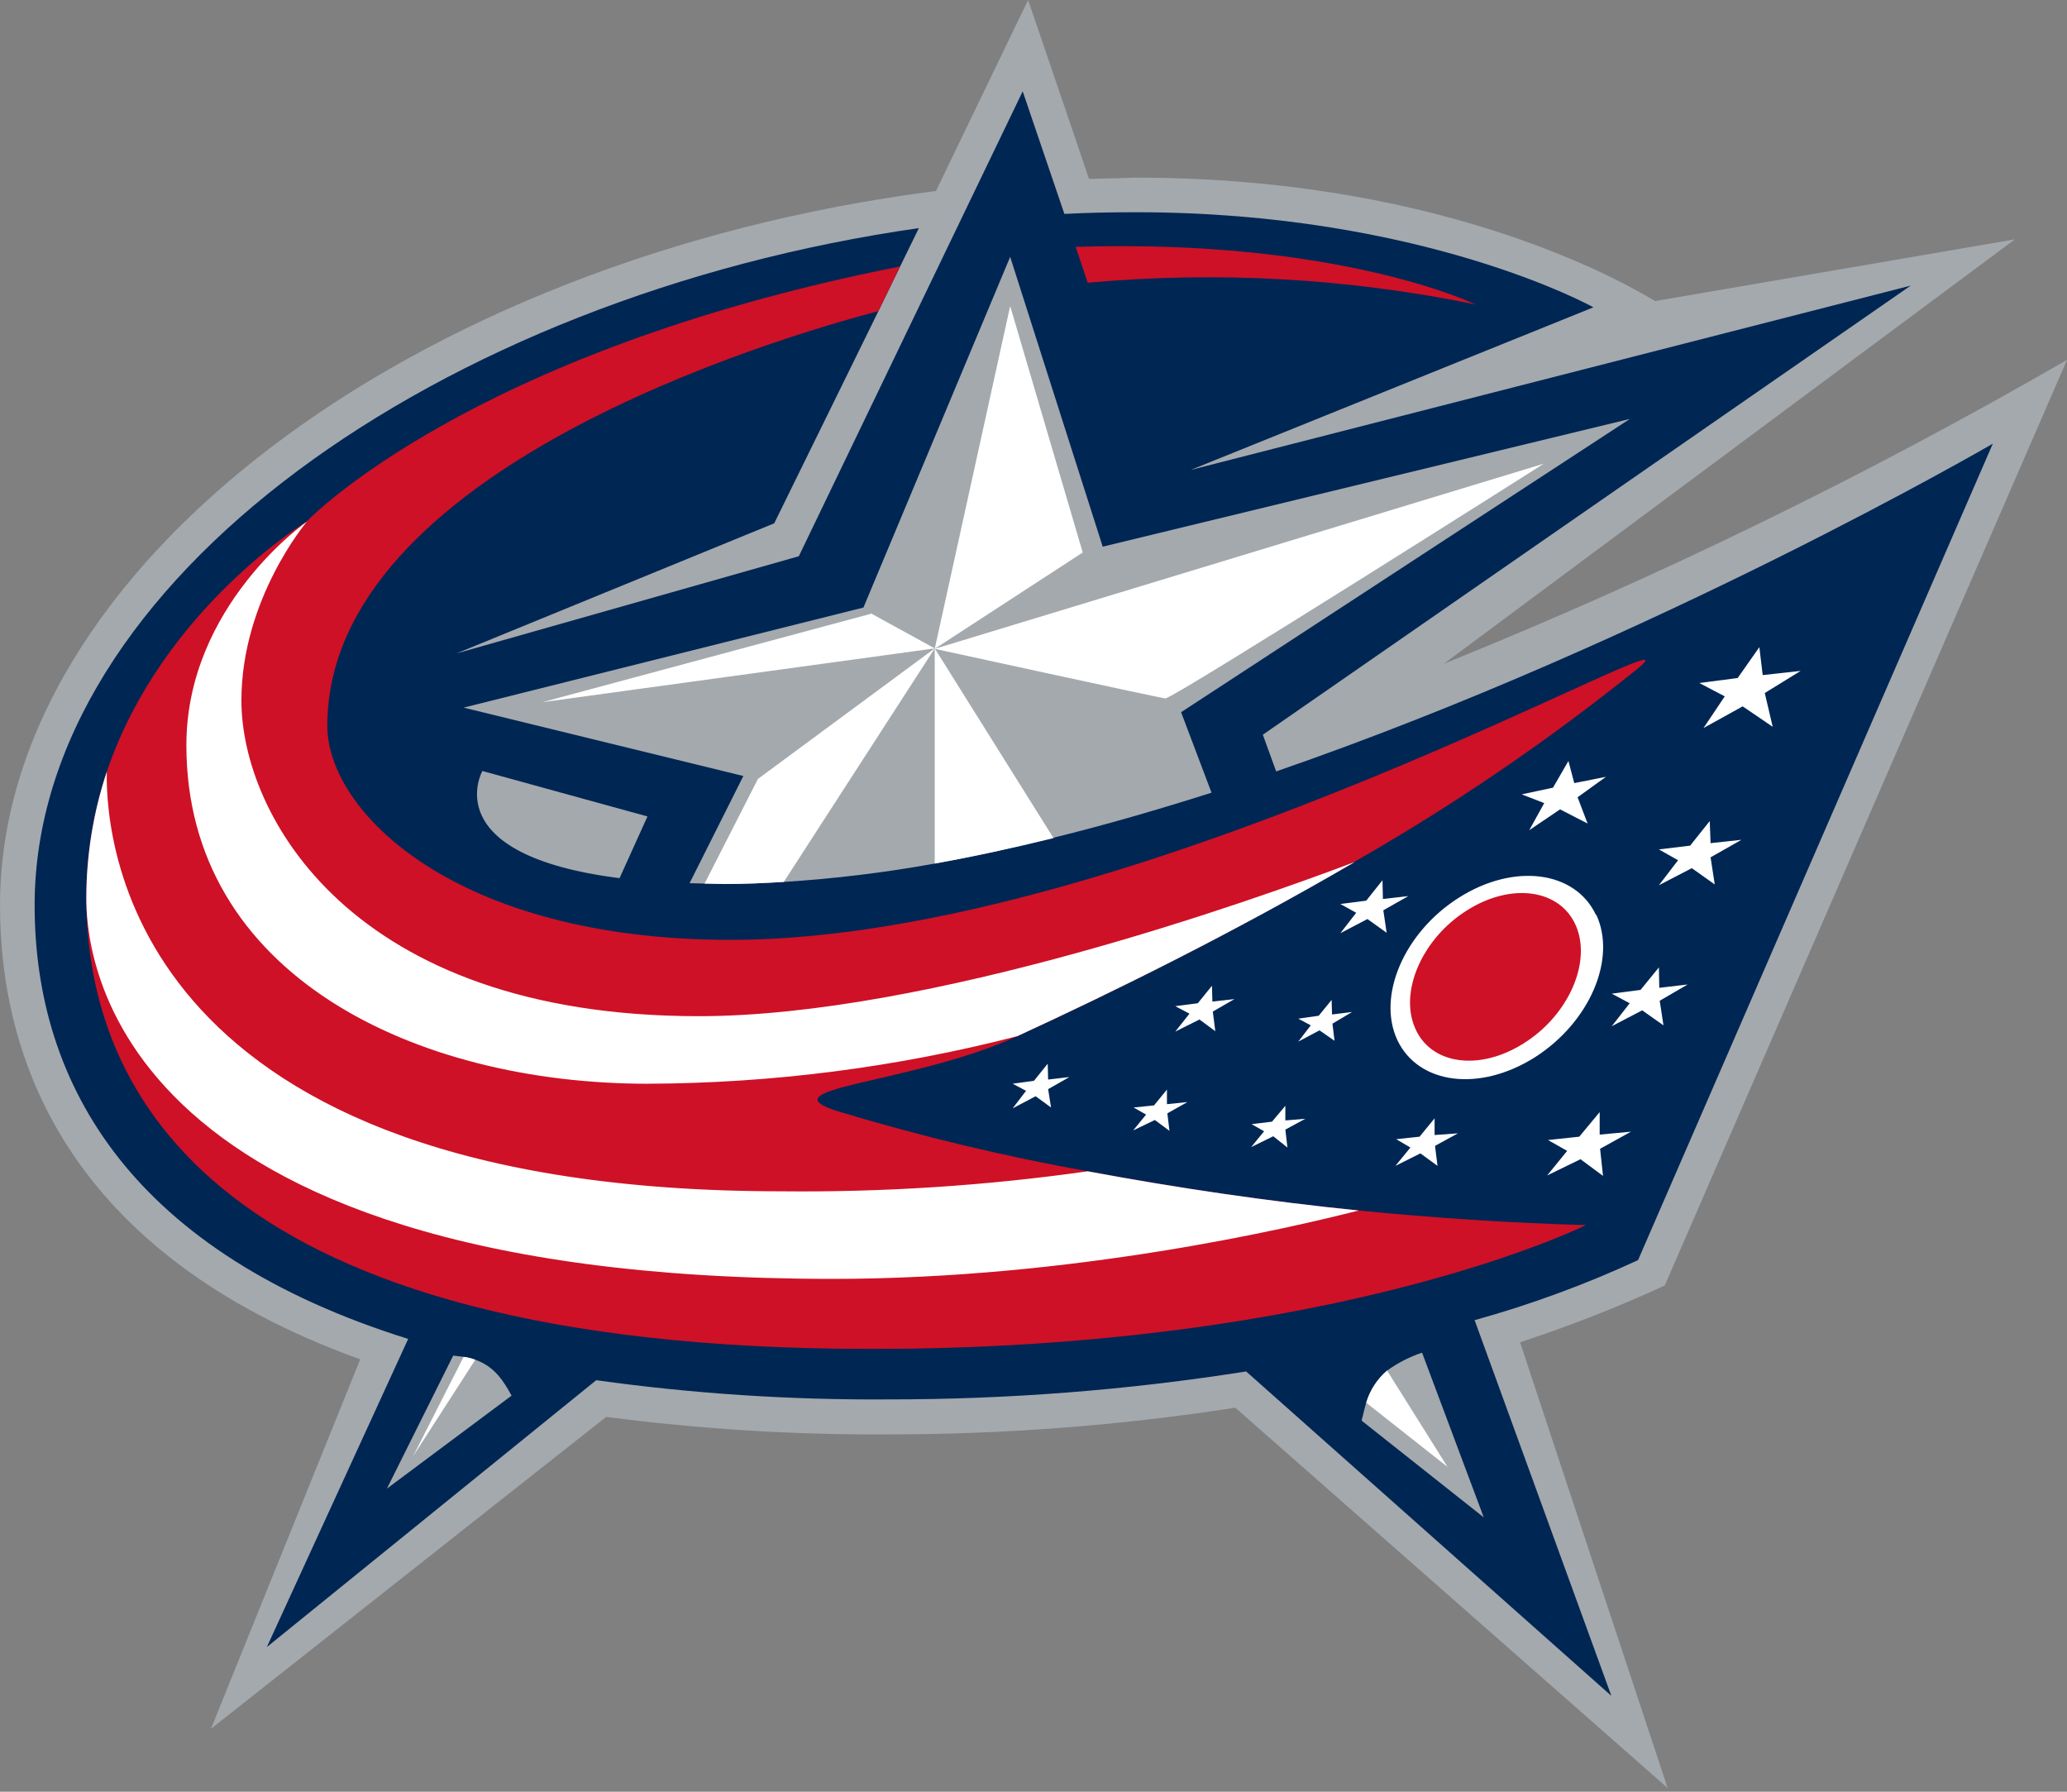 <svg clip-rule="evenodd" fill-rule="evenodd" xmlns="http://www.w3.org/2000/svg" width="270" height="234"><rect width="100%" height="100%" fill="#808080" stroke="none"/><rect id="backgroundrect" width="100%" height="100%" x="0" y="0" fill="none" stroke="none"/><g class="currentLayer" style=""><title>Layer 1</title><path d="m217.453,167.893 l52.55,-120.896 c-26.176,15.119 -53.382,28.385 -81.413,39.699 l74.606,-55.437 l-46.997,8.06 c-6.698,-4.029 -30.061,-16.119 -67.8,-16.119 c0,0 -3.321,0.109 -6.153,0.163 c-1.362,-4.084 -7.951,-23.362 -7.951,-23.362 l-12.036,24.941 c-68.725,8.822 -122.257,49.448 -122.257,93.285 c0,19.605 8.386,45.363 47.051,59.304 l-19.495,48.25 l51.625,-40.735 c12.169,1.59 24.432,2.355 36.704,2.288 c15.224,0.008 30.427,-1.157 45.472,-3.486 l56.473,49.666 l-19.278,-58.215 c6.436,-2.104 12.746,-4.577 18.897,-7.406 z" fill="#a4a9ad" id="svg_1" class=""/><path d="m260.31,57.944 s-44.274,25.758 -93.612,42.803 l-1.742,-4.792 l84.627,-58.651 l-94.049,24.07 l52.606,-21.239 s-22.273,-12.416 -59.74,-12.416 c-3.104,0 -6.262,0.054 -9.366,0.218 l-5.445,-16.011 l-29.244,60.72 l-44.71,12.689 l41.496,-16.99 l13.615,-27.719 l2.831,-5.826 l2.451,-5.01 c-62.408,8.931 -115.504,46.125 -115.504,88.439 c0,23.743 13.069,45.472 48.793,56.635 l-18.461,40.244 l43.021,-34.852 c12.594,1.754 25.297,2.591 38.011,2.505 c15.701,0.019 31.379,-1.2 46.888,-3.649 l47.706,42.368 l-17.863,-49.066 c7.317,-2.031 14.456,-4.653 21.348,-7.842 z" fill="#002654" id="svg_2" class=""/><path d="m142.084,152.972 c-10.903,-1.958 -21.686,-4.54 -32.294,-7.733 c-10.607,-3.193 9.313,-3.594 23.09,-9.911 c12.308,-5.664 28.155,-13.451 44.111,-22.818 c12.894,-7.368 25.186,-15.745 36.759,-25.051 s-64.64,35.289 -118.282,35.289 c-36.05,0 -52.714,-16.773 -52.714,-27.937 c0,-33.436 58.813,-50.699 71.992,-54.185 l2.831,-5.826 c-56.526,11.163 -77.547,33.327 -77.547,33.327 s-18.896,11.435 -26.085,32.674 c-1.755,5.287 -2.656,10.821 -2.669,16.392 c0,25.541 16.719,58.978 102.544,58.978 c60.938,0 93.34,-16.174 93.34,-16.174 c-9.911,-0.272 -19.822,-0.926 -29.679,-1.906 c-11.871,-1.198 -23.689,-2.941 -35.397,-5.119 zm50.645,-113.217 s-17.698,-8.604 -52.225,-7.515 l1.58,4.684 c16.929,-1.538 33.992,-0.584 50.645,2.831 z" fill="#ce1126" id="svg_3" class=""/><path d="m80.928,114.688 l3.648,-8.06 l-21.565,-5.936 s-6.154,10.947 17.917,13.996 zm-18.843,62.898 c-0.488,-0.197 -1.002,-0.326 -1.525,-0.381 c-0.436,-0.054 -0.871,-0.109 -1.361,-0.163 l-8.659,17.373 l16.283,-12.144 c-1.035,-1.906 -2.234,-3.813 -4.738,-4.684 zm123.672,-0.926 c-1.633,0.546 -3.176,1.335 -4.574,2.341 c-1.3,1.1 -2.247,2.559 -2.724,4.194 c-0.218,0.708 -0.381,1.525 -0.599,2.341 l15.956,12.635 l-8.06,-21.511 zm27.066,-121.93 l-68.78,16.664 l-12.09,-37.848 l-19.168,45.799 l-52.225,13.07 l36.541,8.931 l-7.025,13.996 l1.96,0.054 c0.871,0 1.742,0.054 2.722,0.054 c2.506,0 5.065,-0.109 7.624,-0.272 c6.612,-0.415 13.195,-1.215 19.714,-2.396 c5.119,-0.926 10.292,-2.07 15.52,-3.377 c6.862,-1.688 13.778,-3.703 20.64,-5.881 l-3.976,-10.511 l58.597,-38.284 h-0.054 z" fill="#a4a9ad" id="svg_4" class=""/><path d="m84.576,141.536 c16.296,-0.054 32.523,-2.139 48.303,-6.208 c12.308,-5.664 28.155,-13.451 44.111,-22.763 c-13.397,5.064 -55.71,20.149 -85.716,20.149 c-45.472,0 -59.74,-26.357 -59.74,-41.224 c0,-13.288 8.55,-23.362 8.55,-23.362 s-15.738,10.945 -15.738,29.189 c0,30.061 29.952,44.22 60.23,44.22 zm123.89,-22.055 c-2.722,-5.773 -10.728,-6.807 -17.916,-2.234 c-7.134,4.52 -10.728,12.852 -8.005,18.625 c2.777,5.773 10.728,6.753 17.916,2.232 c7.188,-4.575 10.729,-12.852 8.06,-18.624 h-0.054 zm-106.355,36.104 c-84.572,0 -88.329,-45.036 -88.166,-54.784 c-1.755,5.287 -2.656,10.821 -2.669,16.392 c-0.012,5.571 0.872,49.829 97.479,49.829 c31.422,0 59.74,-6.644 68.725,-8.931 c-11.871,-1.198 -23.689,-2.941 -35.397,-5.119 c-13.239,1.877 -26.602,2.751 -39.973,2.614 zm99.548,-95.027 l-79.562,24.179 s29.244,6.372 30.115,6.481 c0.926,0.109 49.447,-30.659 49.447,-30.659 zm-69.705,-20.585 l-9.856,44.764 l19.333,-12.58 l-9.476,-32.184 zm55.438,106.083 l-1.961,2.396 l-3.049,0.327 l1.851,1.09 l-1.96,2.396 l3.267,-1.633 l2.234,1.633 l-0.327,-2.614 l2.995,-1.635 l-3.049,0.218 v-2.178 zm36.05,-35.942 l-0.109,-2.886 l-2.559,3.213 l-4.085,0.491 l2.506,1.416 l-2.506,3.267 l4.303,-2.232 l2.995,2.124 l-0.544,-3.539 l4.03,-2.288 l-4.03,0.436 zm-6.698,18.897 l-0.054,-2.668 l-2.396,2.94 l-3.757,0.49 l2.341,1.252 l-2.341,2.996 l3.975,-2.07 l2.777,1.961 l-0.49,-3.214 l3.649,-2.124 l-3.704,0.436 zm-7.787,19.168 v-2.94 l-2.668,3.213 l-4.084,0.436 l2.505,1.417 l-2.615,3.213 l4.357,-2.124 l2.94,2.178 l-0.381,-3.539 l4.03,-2.234 l-4.085,0.381 zm26.249,-60.557 l-4.956,0.546 l-0.436,-3.649 l-2.831,4.03 l-5.01,0.653 l3.323,1.742 l-2.778,4.138 l5.119,-2.831 l3.92,2.668 l-1.035,-4.41 zm-33.492,17.264 l-1.96,3.539 l4.03,-2.722 l3.594,1.851 l-1.307,-3.43 l3.703,-2.669 l-4.138,0.817 l-0.762,-2.886 l-2.015,3.485 l-4.085,0.872 zm-21.074,12.47 l-0.054,-2.396 l-2.125,2.668 l-3.376,0.436 l2.069,1.145 l-2.069,2.668 l3.539,-1.851 l2.506,1.797 l-0.436,-2.94 l3.267,-1.852 l-3.321,0.381 v-0.054 zm-12.743,28.972 v-1.906 l-1.742,2.069 l-2.669,0.327 l1.635,0.926 l-1.689,2.07 l2.887,-1.417 l1.851,1.471 l-0.272,-2.342 l2.614,-1.416 l-2.614,0.218 zm-15.466,-2.124 v-1.906 l-1.688,2.069 l-2.669,0.272 l1.635,0.926 l-1.689,2.069 l2.832,-1.361 l1.906,1.416 l-0.272,-2.287 l2.614,-1.47 l-2.668,0.272 zm21.565,-11.709 l-0.054,-1.906 l-1.688,2.069 l-2.669,0.381 l1.633,0.872 l-1.633,2.124 l2.778,-1.47 l1.96,1.361 l-0.272,-2.234 l2.559,-1.525 l-2.614,0.327 zm-15.629,-1.688 l-0.054,-2.069 l-1.851,2.287 l-2.941,0.381 l1.851,0.98 l-1.851,2.342 l3.159,-1.58 l2.069,1.526 l-0.327,-2.56 l2.831,-1.633 l-2.886,0.327 zm-21.456,10.183 l-0.054,-2.069 l-1.797,2.234 l-2.778,0.381 l1.744,0.926 l-1.744,2.287 l2.996,-1.579 l2.015,1.47 l-0.381,-2.396 l2.777,-1.58 l-2.777,0.327 zm-44.874,-25.594 l2.668,0.054 c2.506,0 5.119,-0.109 7.678,-0.272 l19.714,-30.496 l-23.09,17.045 l-6.971,13.669 zm45.581,-5.936 l-15.52,-24.778 v28.1 c5.228,-0.926 10.401,-2.069 15.52,-3.323 zm-83.647,80.706 l8.114,-12.58 c-0.492,-0.184 -1.004,-0.312 -1.525,-0.381 zm124.489,-6.971 l10.62,8.386 l-7.896,-12.58 c-1.289,1.111 -2.234,2.566 -2.724,4.194 zm-64.695,-103.034 l-42.913,11.546 l51.245,-7.025 l-8.332,-4.575 z" fill="#fff" id="svg_5" class=""/><path d="m191.639,118.882 c-5.827,3.648 -8.876,10.564 -6.807,15.357 c2.015,4.792 8.386,5.717 14.214,2.015 c5.827,-3.649 8.876,-10.565 6.807,-15.357 c-2.069,-4.793 -8.441,-5.664 -14.214,-2.015 z" fill="#ce1126" id="svg_6" class=""/></g></svg>